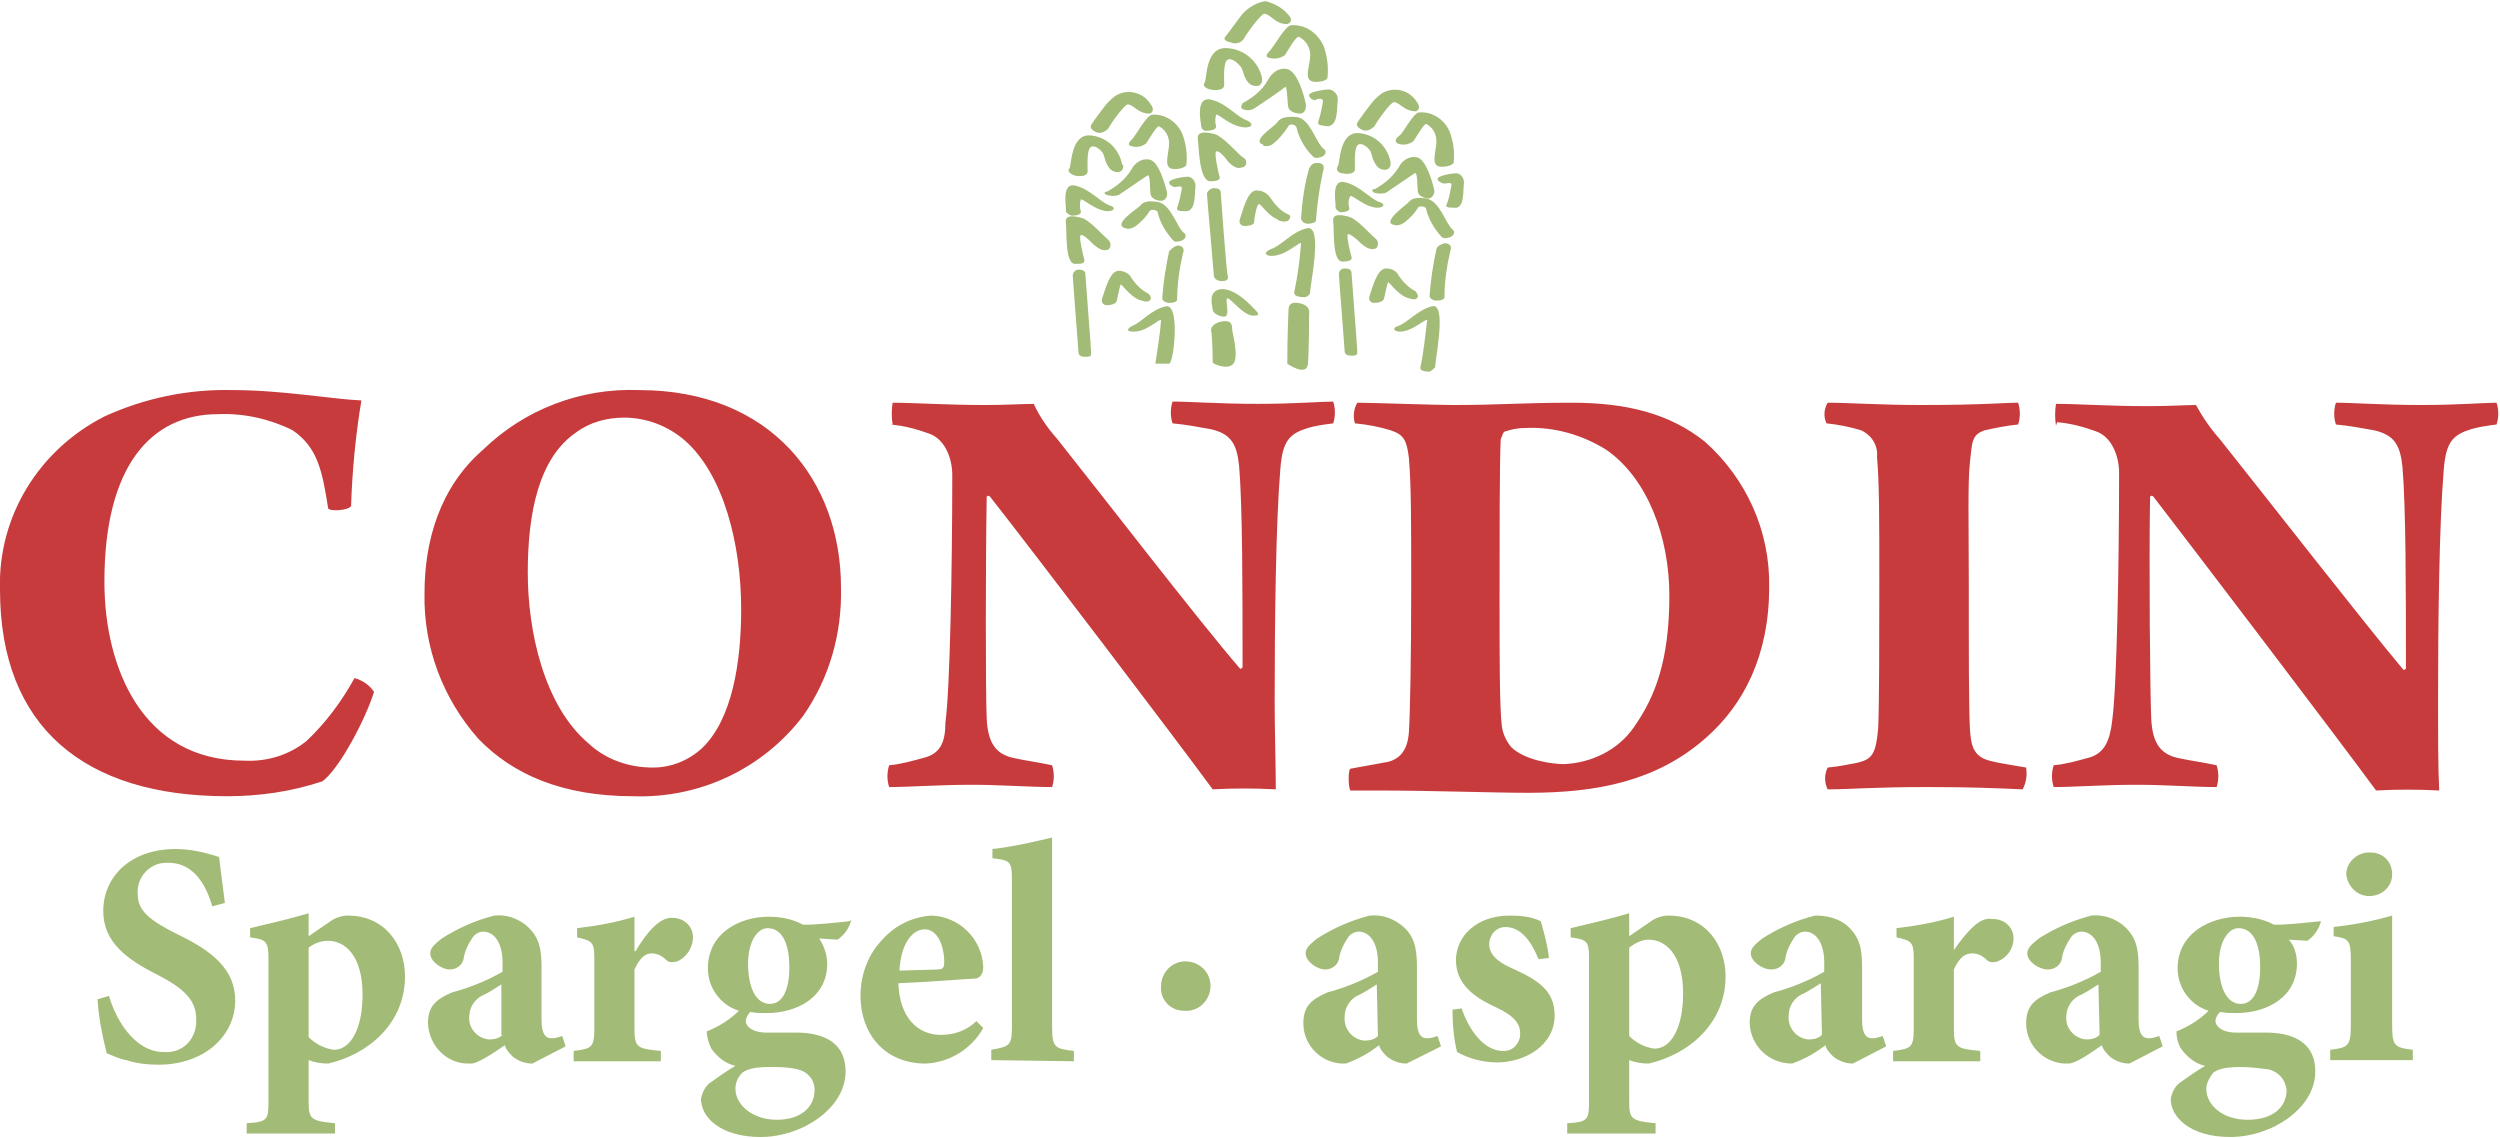 <?xml version="1.0" encoding="UTF-8"?> <!-- Generator: Adobe Illustrator 25.0.1, SVG Export Plug-In . SVG Version: 6.00 Build 0) --> <svg xmlns="http://www.w3.org/2000/svg" xmlns:xlink="http://www.w3.org/1999/xlink" version="1.1" id="Ebene_1" x="0px" y="0px" viewBox="0 0 217.9 99.2" style="enable-background:new 0 0 217.9 99.2;" xml:space="preserve"> <style type="text/css"> .st0{fill:#C73B3D;} .st1{fill:#A2BB76;} </style> <g id="Ebene_2_1_"> <g id="Ebene_1-2"> <path id="Logo-Condin" class="st0" d="M179.3,36.8c1.2,0.1,2.3,0.4,3.4,0.8c1.4,0.5,2,2.2,2,3.6c0,8.1-0.2,18.7-0.6,21.6 c-0.2,1.8-0.7,2.8-1.9,3.2c-1.1,0.3-2.1,0.6-3.2,0.7c-0.2,0.6-0.2,1.3,0,1.9c1.8,0,4.4-0.2,7.2-0.2c2.6,0,5,0.2,7,0.2 c0.2-0.6,0.2-1.3,0-1.9c-1.4-0.3-2.3-0.4-3.2-0.6c-1.6-0.3-2.4-1.2-2.5-3.5s-0.2-13.2-0.1-19.3c0,0,0.1-0.2,0.3,0 c3.7,4.8,16.1,21.1,19.4,25.6c1.8-0.1,3.7-0.1,5.5,0c-0.1-2-0.1-5.2-0.1-7.6c0-7.1,0.1-15.6,0.5-20.4c0.2-2.4,0.8-3,2.4-3.5 c0.7-0.2,1.4-0.3,2.2-0.4c0.2-0.6,0.2-1.3,0-1.9c-1,0-3.4,0.2-6.5,0.2c-3.5,0-6-0.2-7.5-0.2c-0.2,0.6-0.2,1.3,0,1.9 c1.1,0.1,2.2,0.3,3.3,0.5c1.8,0.4,2.3,1.3,2.5,3.2c0.3,3.6,0.3,10.7,0.3,17.6c-0.1,0-0.1,0.1-0.2,0.1c-3.6-4.3-11.7-14.7-16-20.1 c-0.8-0.9-1.5-1.9-2.1-3c-0.8,0-2.4,0.1-4.1,0.1c-3.5,0-6.1-0.2-8.1-0.2c-0.1,0.6-0.1,1.3,0,1.9 M159.2,36.9c1,0.1,2,0.3,3,0.6 c0.9,0.4,1.5,1.3,1.4,2.3c0.2,2.4,0.2,5,0.2,10.9c0,4.5,0,10.8-0.1,12.8c-0.2,2.2-0.5,2.7-1.9,3c-0.6,0.1-1.4,0.3-2.5,0.4 c-0.3,0.6-0.3,1.3,0,1.9c2.1,0,3.8-0.2,8.7-0.2c3.9,0,6,0.1,8.3,0.2c0.3-0.6,0.4-1.2,0.3-1.9c-1.1-0.2-2.5-0.4-3.2-0.6 c-1.6-0.4-1.6-1.7-1.7-2.7c-0.1-2.2-0.1-6.2-0.1-12.9c0-4.8-0.1-8.7,0.1-10.4s0.1-2.4,1.3-2.8c0.9-0.2,1.9-0.4,2.9-0.5 c0.2-0.6,0.2-1.3,0-1.9c-1.2,0-3,0.2-8.4,0.2c-3.8,0-6.3-0.2-8.2-0.2C159,35.6,158.9,36.3,159.2,36.9 M130.9,63.3 c-0.2-1.7-0.2-6-0.2-11.3c0-5,0-11.5,0.1-13.7c0.1-0.2,0.2-0.7,0.4-0.7c0.6-0.2,1.2-0.3,1.8-0.3c2.5-0.1,4.9,0.6,7,1.9 c3.6,2.5,5.5,7.6,5.5,12.7c0,5.6-1.2,8.8-3.1,11.5c-1.4,2-3.7,3.1-6.1,3.2c-0.9,0-3.4-0.3-4.6-1.5C131.3,64.6,131,64,130.9,63.3 M118.1,36.9c1.1,0.1,2.1,0.3,3.1,0.6c1.2,0.4,1.4,0.9,1.6,2.4c0.2,2.5,0.2,5.3,0.2,11.2c0,6.4-0.1,11.2-0.2,12.7 c-0.1,1.5-0.7,2.3-1.8,2.6c-1.1,0.2-2.2,0.4-3.3,0.6c-0.2,0.1-0.2,1.6,0,1.9h2.1c5.2,0,10.1,0.2,13.4,0.2c6,0,11.2-1,15.5-4.8 c3.3-2.9,5.5-7.2,5.5-13.1c0.1-4.9-2-9.5-5.6-12.7c-3-2.4-6.7-3.4-11.6-3.4c-4.4,0-6.1,0.2-10.4,0.2c-1.6,0-7.1-0.2-8.3-0.2 C118,35.6,117.9,36.3,118.1,36.9 M77.6,37c1.2,0.1,2.3,0.4,3.4,0.8c1.4,0.5,2,2.2,2,3.6c0,8.1-0.2,18.7-0.6,21.6 c0,1.6-0.4,2.6-1.7,3c-1.1,0.3-2.1,0.6-3.2,0.7c-0.2,0.6-0.2,1.3,0,1.9c1.8,0,4.4-0.2,7.2-0.2c2.5,0,5,0.2,7,0.2 c0.2-0.6,0.2-1.3,0-1.9c-1.4-0.3-2.3-0.4-3.2-0.6c-1.6-0.3-2.4-1.2-2.5-3.5S85.9,49.3,86,43.3c0,0,0.1-0.2,0.3,0 c3.7,4.7,16.1,21,19.4,25.5c1.8-0.1,3.7-0.1,5.5,0c0-2-0.1-5.2-0.1-7.6c0-7.1,0.1-15.6,0.5-20.4c0.2-2.4,0.8-3,2.4-3.5 c0.7-0.2,1.4-0.3,2.2-0.4c0.2-0.6,0.2-1.3,0-1.9c-1,0-3.4,0.2-6.5,0.2c-3.5,0-6-0.2-7.5-0.2c-0.2,0.6-0.2,1.3,0,1.9 c1.1,0.1,2.2,0.3,3.3,0.5c1.8,0.4,2.3,1.3,2.5,3.2c0.3,3.6,0.3,10.7,0.3,17.6c-0.1,0-0.1,0.1-0.2,0.1c-3.7-4.3-11.7-14.7-16-20.1 c-0.8-0.9-1.5-1.9-2-3c-0.8,0-2.4,0.1-4.2,0.1c-3.5,0-6.2-0.2-8.1-0.2c-0.1,0.6-0.1,1.3,0,1.9 M56.9,66.9c-2.1,0-4.1-0.7-5.6-2.1 C47.4,61.5,46,55,46,49.9c0-5.3,1-10,4.2-12.2c1.2-0.9,2.7-1.3,4.2-1.3c1.9,0,3.8,0.7,5.3,2c3.4,3,4.9,9.1,4.9,14.7 c0,4.7-0.8,9.6-3.4,12.1C60,66.3,58.5,66.9,56.9,66.9 M55.2,69.4c5.8,0.2,11.3-2.4,14.8-7c2.3-3.3,3.4-7.2,3.3-11.2 c0-9.3-6.1-17.2-17.6-17.2c-5.1-0.2-10,1.7-13.6,5.2c-3.8,3.3-5.1,8-5.1,12.5c-0.1,4.7,1.6,9.2,4.7,12.7 C44.7,67.5,49,69.4,55.2,69.4 M28.6,44.3c0.1,0.3,1.8,0.2,2-0.2c0.1-3.1,0.4-6.2,0.9-9.2c-2.5-0.1-6.9-0.9-11.2-0.9 c-3.9-0.1-7.7,0.7-11.2,2.3C3.4,39.2-0.2,45,0,51.4c0,12,7.4,18,19.8,18c2.8,0,5.6-0.4,8.3-1.3c1.5-1.1,3.8-5.5,4.5-7.8 c-0.4-0.6-1-1-1.7-1.2c-1.1,2-2.5,3.9-4.2,5.5c-1.5,1.2-3.4,1.8-5.4,1.7c-8.9,0-12.2-8.1-12.2-15.6c0-10,4-14.6,9.9-14.6 c2.2-0.1,4.5,0.4,6.5,1.4C27.7,39,28.1,41.1,28.6,44.3"></path> <path id="Logo-Spargel" class="st1" d="M118.7,11.3c0.4,0.2,0.8,0,1.1-0.3c0.2-0.4,1.4-2.1,1.7-2.1s0.7,0.4,0.9,0.5 c0.3,0.2,0.6,0.3,1,0.3c0.3-0.1,0.4-0.4,0.1-0.8c-0.6-1-1.9-1.4-3-0.8c-0.3,0.2-0.5,0.4-0.7,0.6c-0.3,0.3-1.4,1.8-1.5,2 S118.3,11.1,118.7,11.3 M121.8,12.5c0.5,0.2,1,0.1,1.4-0.2c0.2-0.3,0.9-1.5,1.1-1.5c0.6,0.3,0.9,0.9,0.9,1.5c0,0.8-0.5,2,0.2,2.2 c0.3,0.1,1.1,0,1.3-0.3c0.1-0.9,0-1.7-0.3-2.6c-0.4-1.1-1.5-1.9-2.7-1.8c-0.5,0-1.4,1.8-1.7,2S121.5,12.3,121.8,12.5 M117,15.1 c0.4,0.1,1.1,0.1,1.1-0.4s-0.1-1.9,0.3-2.1s1,0.4,1.1,0.7s0.3,1.5,1.2,1.5c0.3,0,0.5-0.2,0.5-0.5c0,0,0,0,0,0c0-0.1,0-0.1,0-0.2 c-0.3-1.4-1.4-2.4-2.8-2.5c-1.7-0.1-1.6,2.7-1.8,2.9S116.6,15.1,117,15.1 M119.8,16.8c0.3,0.1,0.7,0.1,1,0 c0.3-0.2,2.2-1.5,2.5-1.7s0.2,1.4,0.3,1.7s0.6,0.5,0.9,0.5s0.6-0.4,0.5-0.8s-0.7-2.8-1.6-2.8c-0.6-0.1-1.2,0.3-1.5,0.9 c-0.5,0.8-1.2,1.4-2.1,1.9C119.6,16.4,119.5,16.7,119.8,16.8 M125.3,15.6c0-0.3,1.3-0.5,1.6-0.5c0.4,0,0.7,0.4,0.7,0.8v0.1 c-0.1,0.5,0.1,2.3-0.9,2.1c-0.3,0-0.8,0-0.6-0.3c0.2-0.5,0.3-1.1,0.4-1.6c0.1-0.4-0.4-0.2-0.6-0.2S125.3,15.8,125.3,15.6 M116.8,18.5c0.4,0,0.9-0.1,0.8-0.4c-0.1-0.3-0.1-0.7,0.1-1c0.1-0.2,1.4,1.1,2.5,1c0.6-0.1,0.4-0.4,0-0.5 c-0.8-0.3-1.7-1.4-2.9-1.7c-1.4-0.4-0.8,1.9-0.9,2.2C116.4,18.2,116.6,18.4,116.8,18.5L116.8,18.5 M121.5,19.6 c0.3,0.1,0.6,0,0.9-0.2c0.5-0.4,0.9-0.8,1.2-1.3c0.1-0.2,0.7-0.1,0.7,0.1c0.2,0.9,0.7,1.7,1.3,2.4c0.2,0.2,0.3,0.2,0.7,0.1 s0.6-0.5,0.3-0.7c-0.6-0.5-1.1-2.5-2.3-2.7s-1.4,0.2-1.6,0.4S120.4,19.4,121.5,19.6 M117,22.8c0.5,0,0.9-0.1,0.8-0.4s-0.5-2-0.3-2 s0.7,0.4,0.9,0.6s0.8,0.8,1.3,0.7c0.3,0,0.4-0.2,0.4-0.5c0,0,0,0,0,0c0-0.2-0.1-0.3-0.2-0.4c-0.4-0.3-1.6-1.7-2.3-1.9 s-1.5-0.3-1.4,0.4S116.1,22.8,117,22.8 M125.9,21.2c0.4,0,0.7,0.2,0.5,0.7c-0.3,1.3-0.5,2.7-0.5,4c0,0.2-0.3,0.3-0.7,0.3 c-0.3,0-0.6-0.2-0.6-0.4c0,0,0,0,0,0l0,0c0.1-1.4,0.3-2.7,0.6-4.1C125.3,21.4,125.6,21.3,125.9,21.2 M123.5,26 c-0.2,0.2-0.7,0-1-0.1c-0.8-0.4-1.4-1.3-1.5-1.3s-0.3,1.3-0.4,1.5s-0.5,0.3-0.8,0.3s-0.6-0.2-0.4-0.7s0.6-2.3,1.4-2.3 c0.5,0,0.9,0.2,1.1,0.6c0.4,0.6,0.9,1.1,1.5,1.4C123.5,25.6,123.7,25.8,123.5,26 M117.2,23.4c0.5,0,0.6,0.2,0.6,0.4 s0.5,6.5,0.5,6.8s0,0.4-0.5,0.4s-0.6-0.2-0.6-0.4s-0.5-6.4-0.5-6.7C116.7,23.6,116.9,23.4,117.2,23.4 M124.6,32.4 c-0.4,0-0.9-0.1-0.8-0.4c0.3-1.3,0.4-2.7,0.6-4.1c-0.1-0.2-1.4,1.1-2.5,1c-0.6-0.1-0.4-0.4,0-0.5c0.8-0.3,1.7-1.4,2.9-1.7 c1.4-0.4,0.2,5,0.3,5.3C125,32.1,124.8,32.3,124.6,32.4C124.6,32.3,124.6,32.3,124.6,32.4L124.6,32.4 M107.3,3.7 c0.4,0.2,0.9,0,1.1-0.3c0.2-0.4,1.5-2.2,1.8-2.2s0.7,0.4,1,0.6c0.3,0.2,0.6,0.3,1,0.3c0.3-0.1,0.5-0.4,0.1-0.8 c-0.5-0.6-1.2-1-2-1.2c-0.7,0.1-1.4,0.5-1.9,1c-0.3,0.3-1.4,1.9-1.6,2.1S106.8,3.6,107.3,3.7 M110.5,5c0.5,0.2,1.1,0.1,1.5-0.2 c0.2-0.3,0.9-1.6,1.2-1.6c0.6,0.3,1,0.9,1,1.6c0,0.9-0.6,2.1,0.2,2.3c0.3,0.1,1.2,0,1.3-0.3c0.1-0.9,0-1.8-0.3-2.7 c-0.5-1.2-1.6-2-2.9-1.9c-0.5,0.1-1.5,1.9-1.8,2.2S110.3,4.9,110.5,5 M105.5,7.8c0.4,0.1,1.2,0.1,1.2-0.4s-0.1-2,0.3-2.2 s1,0.4,1.2,0.7s0.3,1.6,1.3,1.6c0.3,0,0.5-0.2,0.5-0.5c0,0,0,0,0,0c0-0.1,0-0.1,0-0.2c-0.3-1.4-1.5-2.5-3-2.6 C105,4,105.2,7,105,7.2S105,7.7,105.5,7.8 M108.3,9.5c0.4,0.2,0.8,0.1,1.1-0.1c0.9-0.6,1.8-1.2,2.6-1.8c0.2-0.3,0.2,1.5,0.3,1.8 s0.6,0.5,1,0.5s0.6-0.4,0.5-0.9s-0.7-2.9-1.7-3c-0.7-0.1-1.3,0.4-1.6,1c-0.5,0.9-1.3,1.5-2.2,2C108.2,9.2,108.1,9.4,108.3,9.5 M114.1,8.3c0-0.3,1.3-0.5,1.7-0.5c0.4,0,0.8,0.4,0.8,0.8c0,0,0,0.1,0,0.1c-0.1,0.6,0.1,2.4-1,2.3c-0.3-0.1-0.8,0-0.7-0.4 c0.2-0.6,0.3-1.1,0.4-1.7c0.1-0.4-0.5-0.3-0.6-0.2S114.1,8.6,114.1,8.3 M105.1,11.4c0.5,0,0.9-0.1,0.9-0.4c-0.1-0.3-0.1-0.7,0-1 c0.1-0.2,1.4,1.2,2.7,1.1c0.6-0.1,0.4-0.4,0-0.6c-0.9-0.3-1.8-1.5-3.1-1.8c-1.5-0.4-0.9,2.1-0.9,2.3 C104.7,11.2,104.9,11.4,105.1,11.4C105.1,11.4,105.1,11.4,105.1,11.4L105.1,11.4 M110.1,12.7c0.3,0.1,0.7,0,0.9-0.2 c0.5-0.4,0.9-0.9,1.3-1.5c0.1-0.3,0.7-0.1,0.7,0.1c0.2,0.9,0.7,1.8,1.4,2.5c0.2,0.2,0.3,0.2,0.7,0.1s0.6-0.5,0.3-0.7 c-0.7-0.5-1.2-2.7-2.4-2.8s-1.5,0.2-1.7,0.5s-2.3,1.6-1.2,1.9 M105.5,15.8c0.5,0,0.9-0.1,0.8-0.4s-0.5-2.1-0.3-2.2 s0.7,0.4,0.9,0.7s0.8,0.9,1.3,0.7c0.3,0,0.5-0.3,0.4-0.5c0-0.2-0.1-0.3-0.3-0.4c-0.4-0.3-1.7-1.8-2.4-2s-1.6-0.3-1.5,0.4 S104.5,15.8,105.5,15.8 M114.8,14.2c0.5,0,0.7,0.2,0.5,0.8c-0.3,1.4-0.5,2.8-0.6,4.2c0,0.2-0.4,0.3-0.7,0.3 c-0.3,0-0.6-0.2-0.6-0.5c0,0,0,0,0,0c0,0,0,0,0,0c0.1-1.5,0.3-2.9,0.7-4.3C114.3,14.3,114.5,14.2,114.8,14.2 M112.3,19.2 c-0.2,0.2-0.8,0.1-1-0.1c-0.9-0.4-1.4-1.4-1.6-1.3s-0.4,1.4-0.4,1.6s-0.5,0.3-0.8,0.3s-0.6-0.2-0.4-0.7s0.6-2.4,1.4-2.4 c0.5,0,0.9,0.2,1.2,0.6c0.4,0.6,0.9,1.2,1.6,1.5C112.4,18.7,112.6,18.9,112.3,19.2 M105.8,16.4c0.6,0,0.6,0.3,0.6,0.4 s0.5,6.9,0.6,7.2s0,0.5-0.5,0.5s-0.7-0.3-0.7-0.5s-0.6-6.8-0.6-7.1C105.2,16.7,105.5,16.4,105.8,16.4 M106.4,25.2 c1.3-0.1,2.7,1.5,3,1.8s0.4,0.5,0,0.5c-0.9,0.2-2.1-1.5-2.4-1.5s0.3,1.6-0.3,1.6c-0.4,0-1-0.3-1-0.6S105.2,25.4,106.4,25.2 M107.5,31.7c0.5-0.6-0.1-2.8-0.1-2.9c0-0.4,0-0.9-0.8-0.8s-1.2,0.6-1,1c0,0.1,0.1,1.1,0.1,2.6C105.7,31.7,107,32.3,107.5,31.7 M114.1,27.4c0.1-0.5-0.2-0.9-1-1s-0.8,0.4-0.8,0.8c0,0.1-0.1,2-0.1,4.5c0,0,1.7,1.2,1.8,0S114.1,27.6,114.1,27.4 M113.7,25.9 c-0.5,0-0.9-0.1-0.9-0.4c0.3-1.4,0.5-2.9,0.6-4.3c-0.1-0.2-1.4,1.2-2.7,1.1c-0.6-0.1-0.4-0.4,0.1-0.6c0.9-0.3,1.8-1.5,3.1-1.8 c1.5-0.4,0.2,5.3,0.3,5.6C114.2,25.6,114,25.9,113.7,25.9C113.7,25.9,113.7,25.9,113.7,25.9L113.7,25.9 M95.5,11.5 c0.4,0.2,0.8,0,1.1-0.3c0.2-0.4,1.4-2.1,1.7-2.1s0.7,0.4,0.9,0.5c0.3,0.2,0.6,0.3,1,0.3c0.3-0.1,0.4-0.4,0.1-0.8 c-0.6-1-1.9-1.4-3-0.8c-0.3,0.2-0.5,0.4-0.7,0.6c-0.3,0.3-1.4,1.8-1.5,2S95.1,11.3,95.5,11.5 M98.5,12.7c0.5,0.2,1,0.1,1.4-0.2 c0.2-0.3,0.9-1.5,1.1-1.5c0.6,0.3,0.9,0.9,0.9,1.5c0,0.8-0.5,2,0.2,2.2c0.3,0.1,1.1,0,1.3-0.3c0.1-0.9,0-1.7-0.3-2.6 c-0.4-1.1-1.5-1.9-2.7-1.8c-0.5,0.1-1.4,1.8-1.7,2.1S98.3,12.6,98.5,12.7 M93.7,15.3c0.4,0.1,1.1,0.1,1.1-0.4s-0.1-1.9,0.3-2.1 s1,0.4,1.1,0.7s0.3,1.5,1.2,1.5c0.3,0,0.5-0.2,0.5-0.5c0,0,0,0,0,0c0-0.1,0-0.1-0.1-0.2c-0.3-1.4-1.4-2.4-2.8-2.5 c-1.7-0.1-1.6,2.7-1.8,2.9S93.3,15.2,93.7,15.3 M96.5,17c0.3,0.1,0.7,0.1,1,0c0.3-0.2,2.2-1.5,2.5-1.7s0.2,1.4,0.3,1.7 s0.5,0.5,0.9,0.5s0.6-0.4,0.5-0.8s-0.7-2.8-1.6-2.8c-0.6-0.1-1.2,0.3-1.5,0.9c-0.5,0.8-1.2,1.4-2.1,1.9 C96.2,16.7,96.2,16.9,96.5,17 M101.9,15.9c0-0.3,1.3-0.5,1.6-0.5c0.4,0,0.7,0.4,0.7,0.8c0,0,0,0,0,0v0.1c-0.1,0.5,0.1,2.3-1,2.1 c-0.3,0-0.7,0-0.6-0.3c0.2-0.5,0.3-1.1,0.4-1.6c0.1-0.4-0.4-0.2-0.6-0.2S101.9,16.1,101.9,15.9 M93.4,18.8c0.4,0,0.9-0.1,0.8-0.4 c-0.1-0.3-0.1-0.7,0-1c0.1-0.2,1.4,1.1,2.5,1c0.6-0.1,0.4-0.4,0-0.5c-0.8-0.3-1.7-1.4-2.9-1.7c-1.4-0.4-0.8,2-0.9,2.2 C92.9,18.5,93.1,18.7,93.4,18.8C93.4,18.7,93.4,18.7,93.4,18.8L93.4,18.8 M98.1,19.9c0.3,0.1,0.6,0,0.9-0.2 c0.5-0.4,0.9-0.8,1.2-1.3c0.1-0.2,0.7-0.1,0.7,0.1c0.2,0.9,0.7,1.7,1.3,2.4c0.2,0.2,0.3,0.2,0.7,0.1s0.6-0.5,0.3-0.7 c-0.6-0.4-1.1-2.5-2.3-2.7s-1.4,0.2-1.6,0.4S96.9,19.6,98.1,19.9 M93.7,23c0.5,0,0.9,0,0.8-0.4s-0.5-2-0.3-2.1s0.7,0.4,0.9,0.6 s0.8,0.8,1.3,0.7c0.3,0,0.4-0.3,0.4-0.5c0-0.1-0.1-0.3-0.2-0.4c-0.4-0.3-1.6-1.7-2.3-1.9s-1.5-0.3-1.4,0.4S92.8,23,93.7,23 M102.6,21.4c0.4,0,0.7,0.2,0.5,0.7c-0.3,1.3-0.5,2.7-0.5,4c0,0.2-0.3,0.3-0.7,0.3c-0.3,0-0.6-0.2-0.6-0.4c0,0,0,0,0,0l0,0 c0.1-1.4,0.3-2.7,0.6-4.1C102.1,21.7,102.3,21.5,102.6,21.4 M100.2,26.2c-0.2,0.2-0.7,0-1-0.1c-0.8-0.4-1.4-1.3-1.5-1.3 s-0.3,1.3-0.4,1.5s-0.5,0.3-0.8,0.3s-0.6-0.2-0.4-0.7s0.6-2.3,1.4-2.3c0.4,0,0.9,0.2,1.1,0.6c0.4,0.6,0.9,1.1,1.5,1.4 C100.3,25.8,100.4,26,100.2,26.2 M94,23.5c0.6,0,0.6,0.3,0.6,0.4s0.5,6.5,0.5,6.8s0,0.4-0.5,0.4S94,30.9,94,30.7s-0.5-6.4-0.5-6.7 C93.5,23.8,93.7,23.5,94,23.5 M101.9,31.7c0.4,0,1-5.3-0.3-5s-2.1,1.4-2.9,1.7c-0.4,0.2-0.6,0.5,0,0.5c1.2,0.1,2.4-1.2,2.5-1 c-0.1,1.3-0.3,2.5-0.5,3.8L101.9,31.7z M210.3,92.4v-0.9c-1.7-0.2-1.8-0.4-1.8-2.3v-9.4c-1.7,0.5-3.4,0.8-5.1,1v0.8 c1.3,0.2,1.5,0.3,1.5,2.1v5.5c0,2-0.2,2.1-1.8,2.3v0.9H210.3z M206.5,78.1c1.1,0,2-0.8,2-1.9l0,0c0-1.1-0.8-1.9-1.9-1.9h-0.1 c-1.1,0-2,0.9-2,1.9l0,0C204.6,77.2,205.4,78.1,206.5,78.1 M195.3,93c0.8,0,1.6,0.1,2.4,0.2c0.9,0.2,1.5,0.9,1.6,1.8 c0,1.5-1.2,2.6-3.4,2.6s-3.6-1.3-3.6-2.7c0-0.5,0.3-1,0.6-1.4C193.3,93.2,193.9,93,195.3,93 M195.1,80.9c1.4,0,1.9,1.6,1.9,3.4 c0,2-0.6,3.2-1.7,3.2c-1.3,0-1.9-1.6-1.9-3.5S194.2,80.9,195.1,80.9 M202.2,80.3c-1.1,0.1-2.6,0.3-4,0.3c-0.9-0.5-2-0.7-3-0.7l0,0 c-2.5,0-5.4,1.4-5.4,4.5c0,1.7,1.1,3.2,2.7,3.7c-0.8,0.8-1.8,1.4-2.8,1.8c0,0.5,0.1,1,0.4,1.5c0.5,0.7,1.2,1.3,2.1,1.5 c-0.7,0.4-1.4,0.9-2.1,1.4c-0.5,0.3-0.8,0.9-0.9,1.5c0,1.5,1.6,3.3,5.2,3.3s7.4-2.5,7.4-5.7c0-2.9-2.5-3.4-4.3-3.4 c-0.9,0-1.7,0-2.6,0c-1.3,0-1.8-0.6-1.8-1c0-0.3,0.2-0.6,0.4-0.8c0.5,0.1,0.9,0.1,1.4,0.1c2.7,0,5.3-1.4,5.3-4.3 c0-0.8-0.2-1.5-0.7-2.1l1.6,0.1c0.6-0.4,1-1,1.2-1.7L202.2,80.3z M183,90.2c-0.3,0.3-0.7,0.4-1.2,0.4c-1-0.1-1.8-1-1.7-2 c0,0,0,0,0,0l0,0c0-0.8,0.5-1.6,1.3-1.9c0.6-0.3,1-0.6,1.5-0.9L183,90.2z M188.5,91.2l-0.3-0.9c-0.3,0.1-0.6,0.2-0.9,0.2 c-0.5,0-0.9-0.3-0.9-1.6v-4.6c0-1.6-0.2-2.7-1.4-3.7c-0.8-0.6-1.7-0.9-2.7-0.8c-1.6,0.4-3.2,1.1-4.6,2c-0.6,0.5-1,0.8-1,1.3 c0,0.7,1,1.4,1.8,1.4c0.6,0,1.1-0.4,1.2-0.9c0.1-0.7,0.4-1.3,0.8-1.9c0.2-0.3,0.6-0.5,0.9-0.5c1,0,1.7,1,1.7,2.7v0.8 c-1.4,0.8-2.9,1.4-4.4,1.8c-1.4,0.6-2.1,1.2-2.1,2.7c0,2,1.7,3.6,3.7,3.5c0,0,0,0,0,0l0,0c0.6,0,1.9-0.9,2.9-1.6 c0.1,0.4,0.4,0.7,0.7,1c0.5,0.4,1.1,0.6,1.7,0.6L188.5,91.2z M170.3,82.8v-2.9c-1.6,0.5-3.3,0.8-5,1v0.8c1.3,0.3,1.5,0.4,1.5,1.8 v6.1c0,1.7-0.2,1.8-1.8,2v0.9h7.6v-0.9c-2.1-0.2-2.3-0.3-2.3-2v-5.1c0.5-1.1,1-1.4,1.6-1.4c0.5,0,0.9,0.2,1.3,0.6 c0.2,0.2,0.6,0.2,0.9,0.1c0.8-0.3,1.4-1.1,1.4-2c0-1-0.8-1.7-1.8-1.7c0,0,0,0,0,0h-0.1C172.6,79.9,171.5,81.1,170.3,82.8 L170.3,82.8z M158.8,90.2c-0.3,0.3-0.7,0.4-1.2,0.4c-1-0.1-1.8-1-1.7-2.1l0,0c0-0.8,0.5-1.6,1.3-1.9c0.6-0.3,1-0.6,1.5-0.9 L158.8,90.2z M164.4,91.2l-0.3-0.9c-0.3,0.1-0.6,0.2-0.9,0.2c-0.5,0-0.9-0.3-0.9-1.6v-4.6c0-1.6-0.2-2.7-1.4-3.7 c-0.8-0.6-1.7-0.8-2.7-0.8c-1.6,0.4-3.2,1.1-4.6,2c-0.6,0.5-1,0.8-1,1.3c0,0.7,1,1.4,1.8,1.4c0.6,0,1.1-0.4,1.2-0.9 c0.1-0.7,0.4-1.3,0.8-1.9c0.2-0.3,0.6-0.5,0.9-0.5c1,0,1.7,1,1.7,2.7v0.8c-1.4,0.8-2.9,1.4-4.4,1.8c-1.4,0.6-2.1,1.2-2.1,2.7 c0.1,2,1.7,3.5,3.7,3.5l0,0c1.1-0.4,2-0.9,2.9-1.6c0.1,0.4,0.4,0.7,0.7,1c0.5,0.4,1.1,0.6,1.7,0.6L164.4,91.2z M142,82.6 c0.5-0.4,1.1-0.7,1.7-0.7c1.4,0,3,1.2,3,4.7c0,2.9-1,4.8-2.5,4.8c-0.8-0.1-1.6-0.5-2.2-1.1V82.6z M142,81.6v-2 c-1.7,0.5-3.4,0.9-5.1,1.3v0.8c1.4,0.2,1.6,0.3,1.6,1.8V96c0,1.6-0.1,1.8-1.9,1.9v0.9h7.7v-0.9c-2.2-0.2-2.3-0.4-2.3-2v-3.5 c0.5,0.2,1.1,0.3,1.7,0.3c3.5-0.8,6.7-3.5,6.7-7.6c0-2.7-1.7-5.3-5-5.3c-0.5,0-1.1,0.2-1.5,0.5L142,81.6z M135,83.5 c-0.1-1.1-0.4-2.1-0.7-3.2c-0.8-0.4-1.7-0.5-2.7-0.5c-2.9,0-4.7,1.8-4.7,3.9c0,2.4,2.2,3.5,3.5,4.1c1.7,0.8,2.1,1.5,2.1,2.3 c0,0.8-0.6,1.5-1.4,1.5c0,0,0,0,0,0h-0.1c-1.7,0-3-1.9-3.6-3.7l-0.8,0.1c0,1.2,0.1,2.5,0.4,3.7c1.1,0.6,2.3,0.9,3.5,0.9 c2.3,0,5-1.4,5-4.1c0-2.2-1.5-3.1-3.7-4.1c-1.4-0.6-2-1.3-2-2.1c0-0.8,0.6-1.5,1.4-1.5c0,0,0,0,0,0l0,0c1.3,0,2.2,1.1,2.9,2.8 L135,83.5z M120.1,90.3c-0.3,0.3-0.7,0.4-1.2,0.4c-1-0.1-1.8-1-1.7-2.1l0,0c0-0.8,0.5-1.6,1.3-1.9c0.6-0.3,1-0.6,1.5-0.9 L120.1,90.3z M125.6,91.2l-0.3-0.9c-0.3,0.1-0.6,0.2-0.9,0.2c-0.5,0-0.9-0.3-0.9-1.6v-4.6c0-1.6-0.2-2.8-1.4-3.7 c-0.8-0.6-1.7-0.9-2.7-0.8c-1.6,0.4-3.2,1.1-4.6,2c-0.6,0.5-1,0.8-1,1.3c0,0.7,1,1.4,1.7,1.4c0.6,0,1.1-0.4,1.2-0.9 c0.1-0.7,0.4-1.3,0.8-1.9c0.2-0.3,0.6-0.5,0.9-0.5c1,0,1.7,1,1.7,2.7v0.8c-1.4,0.8-2.9,1.4-4.4,1.8c-1.4,0.6-2.1,1.2-2.1,2.7 c0,2,1.7,3.6,3.7,3.5l0,0c1.1-0.4,2-0.9,2.9-1.6c0.1,0.4,0.4,0.7,0.7,1c0.5,0.4,1.1,0.6,1.7,0.6L125.6,91.2z M103.2,88.1 c1.2,0.1,2.2-0.8,2.3-2c0.1-1.2-0.8-2.2-2-2.3c-1.2-0.1-2.2,0.8-2.3,2c0,0,0,0,0,0V86C101.1,87.1,102,88.1,103.2,88.1 C103.2,88.1,103.2,88.1,103.2,88.1L103.2,88.1 M93.6,92.5v-0.9c-1.7-0.2-1.9-0.3-1.9-2.2V73c-1.7,0.4-3.4,0.8-5.2,1v0.8 c1.5,0.2,1.7,0.2,1.7,1.9v12.6c0,1.8-0.1,1.9-1.8,2.2v0.9L93.6,92.5z M80.6,81c1.1,0,1.7,1.4,1.7,2.9c0,0.5-0.2,0.6-0.6,0.6 l-3.3,0.1C78.5,82.3,79.5,81,80.6,81 M85.1,89c-0.8,0.8-1.9,1.2-3.1,1.2c-2,0-3.6-1.5-3.7-4.5c2.7-0.1,6.1-0.4,6.6-0.4 s0.8-0.4,0.8-1c-0.1-2.5-2.1-4.4-4.5-4.5l0,0c-1.6,0.1-3.1,0.8-4.2,2c-1.3,1.3-2,3.1-2,5c0,3.2,2,5.9,5.7,5.9c2.1-0.1,4-1.3,5-3.1 L85.1,89z M67.1,93c0.8,0,1.6,0,2.4,0.2c0.9,0.2,1.5,0.9,1.5,1.8c0,1.5-1.2,2.6-3.3,2.6s-3.6-1.3-3.6-2.7c0-0.5,0.2-1,0.6-1.4 C65.1,93.2,65.7,93,67.1,93 M66.9,80.9c1.4,0,1.9,1.6,1.9,3.4c0,2-0.6,3.2-1.7,3.2c-1.3,0-1.9-1.6-1.9-3.5S66,80.9,66.9,80.9 M74,80.3c-1.1,0.1-2.6,0.3-4,0.3c-0.9-0.5-2-0.7-3-0.7l0,0c-2.5,0-5.3,1.4-5.3,4.5c0,1.7,1.1,3.2,2.7,3.7 c-0.8,0.8-1.8,1.4-2.8,1.8c0,0.5,0.2,1.1,0.4,1.5c0.5,0.7,1.2,1.3,2.1,1.5c-0.7,0.4-1.4,0.9-2.1,1.4c-0.5,0.3-0.8,0.9-0.9,1.5 c0,1.5,1.6,3.3,5.2,3.3s7.4-2.5,7.4-5.7c0-2.9-2.5-3.4-4.3-3.4c-0.9,0-1.7,0-2.6,0c-1.3,0-1.8-0.6-1.8-1c0-0.3,0.2-0.6,0.4-0.8 c0.5,0.1,0.9,0.1,1.4,0.1c2.7,0,5.3-1.4,5.3-4.3c0-0.8-0.3-1.6-0.7-2.2l1.6,0.1c0.6-0.4,1-1,1.2-1.7L74,80.3z M55.3,82.8v-2.9 c-1.6,0.5-3.3,0.8-5,1v0.8c1.3,0.3,1.5,0.4,1.5,1.8v6.1c0,1.7-0.2,1.8-1.8,2v0.9h7.6v-0.9c-2.1-0.2-2.3-0.3-2.3-2v-5.1 c0.5-1.1,1-1.4,1.5-1.4c0.5,0,0.9,0.2,1.3,0.6c0.2,0.2,0.6,0.2,0.9,0.1c0.8-0.3,1.4-1.2,1.4-2.1c0-1-0.8-1.7-1.8-1.7c0,0,0,0,0,0 h-0.1c-1,0-2.1,1.2-3.1,2.9H55.3z M43.8,90.2c-0.3,0.3-0.7,0.4-1.2,0.4c-1-0.1-1.8-1-1.7-2c0,0,0,0,0,0l0,0c0-0.8,0.5-1.6,1.3-1.9 c0.6-0.3,1-0.6,1.5-0.9V90.2z M49.3,91.2L49,90.3c-0.3,0.1-0.6,0.2-0.9,0.2c-0.5,0-0.9-0.3-0.9-1.6v-4.6c0-1.6-0.2-2.7-1.4-3.7 c-0.8-0.6-1.7-0.9-2.7-0.8c-1.6,0.4-3.2,1.1-4.6,2c-0.6,0.5-1,0.8-1,1.3c0,0.7,1,1.4,1.7,1.4c0.6,0,1.1-0.4,1.2-0.9 c0.1-0.7,0.4-1.3,0.8-1.9c0.2-0.3,0.6-0.5,0.9-0.5c1,0,1.7,1,1.7,2.7v0.8c-1.4,0.8-2.9,1.4-4.4,1.8c-1.4,0.6-2.1,1.2-2.1,2.7 c0.1,2,1.7,3.6,3.7,3.5c0,0,0,0,0.1,0l0,0c0.5,0,1.9-0.9,2.9-1.6c0.1,0.4,0.4,0.7,0.7,1c0.5,0.4,1.1,0.6,1.7,0.6L49.3,91.2z M26.9,82.6c0.5-0.4,1.1-0.6,1.7-0.6c1.4,0,3,1.2,3,4.7c0,2.9-1,4.8-2.5,4.8c-0.8-0.1-1.6-0.5-2.2-1.1L26.9,82.6z M26.9,81.6v-2 c-1.7,0.5-3.4,0.9-5.1,1.3v0.8c1.4,0.2,1.6,0.3,1.6,1.9V96c0,1.6-0.1,1.8-1.9,1.9v0.9h7.7v-0.9c-2.2-0.2-2.3-0.4-2.3-2v-3.5 c0.5,0.2,1.1,0.3,1.7,0.3c3.5-0.8,6.7-3.5,6.7-7.6c0-2.7-1.7-5.3-5-5.3c-0.5,0-1.1,0.2-1.5,0.5L26.9,81.6z M19.6,78.7 c-0.2-1.7-0.4-3-0.5-4c-1.2-0.4-2.5-0.7-3.8-0.7c-3.9,0-6.3,2.4-6.3,5.4c0,2.7,2,4.2,4.8,5.6c2.1,1.1,3.3,2.1,3.3,3.8 c0.1,1.5-0.9,2.8-2.4,2.9c-0.1,0-0.2,0-0.4,0c-2.7,0-4.3-3.1-4.8-4.9l-1,0.3c0.1,1.6,0.4,3.1,0.8,4.7c0.5,0.2,1.1,0.5,1.7,0.6 c0.9,0.3,1.9,0.4,2.8,0.4c4,0,6.7-2.5,6.7-5.6c0-2.7-2-4.3-4.9-5.7C13,80.2,12,79.4,12,77.9c-0.1-1.4,1-2.7,2.5-2.7h0.2 c2.2,0,3.3,2,3.8,3.8L19.6,78.7z"></path> </g> </g> </svg> 